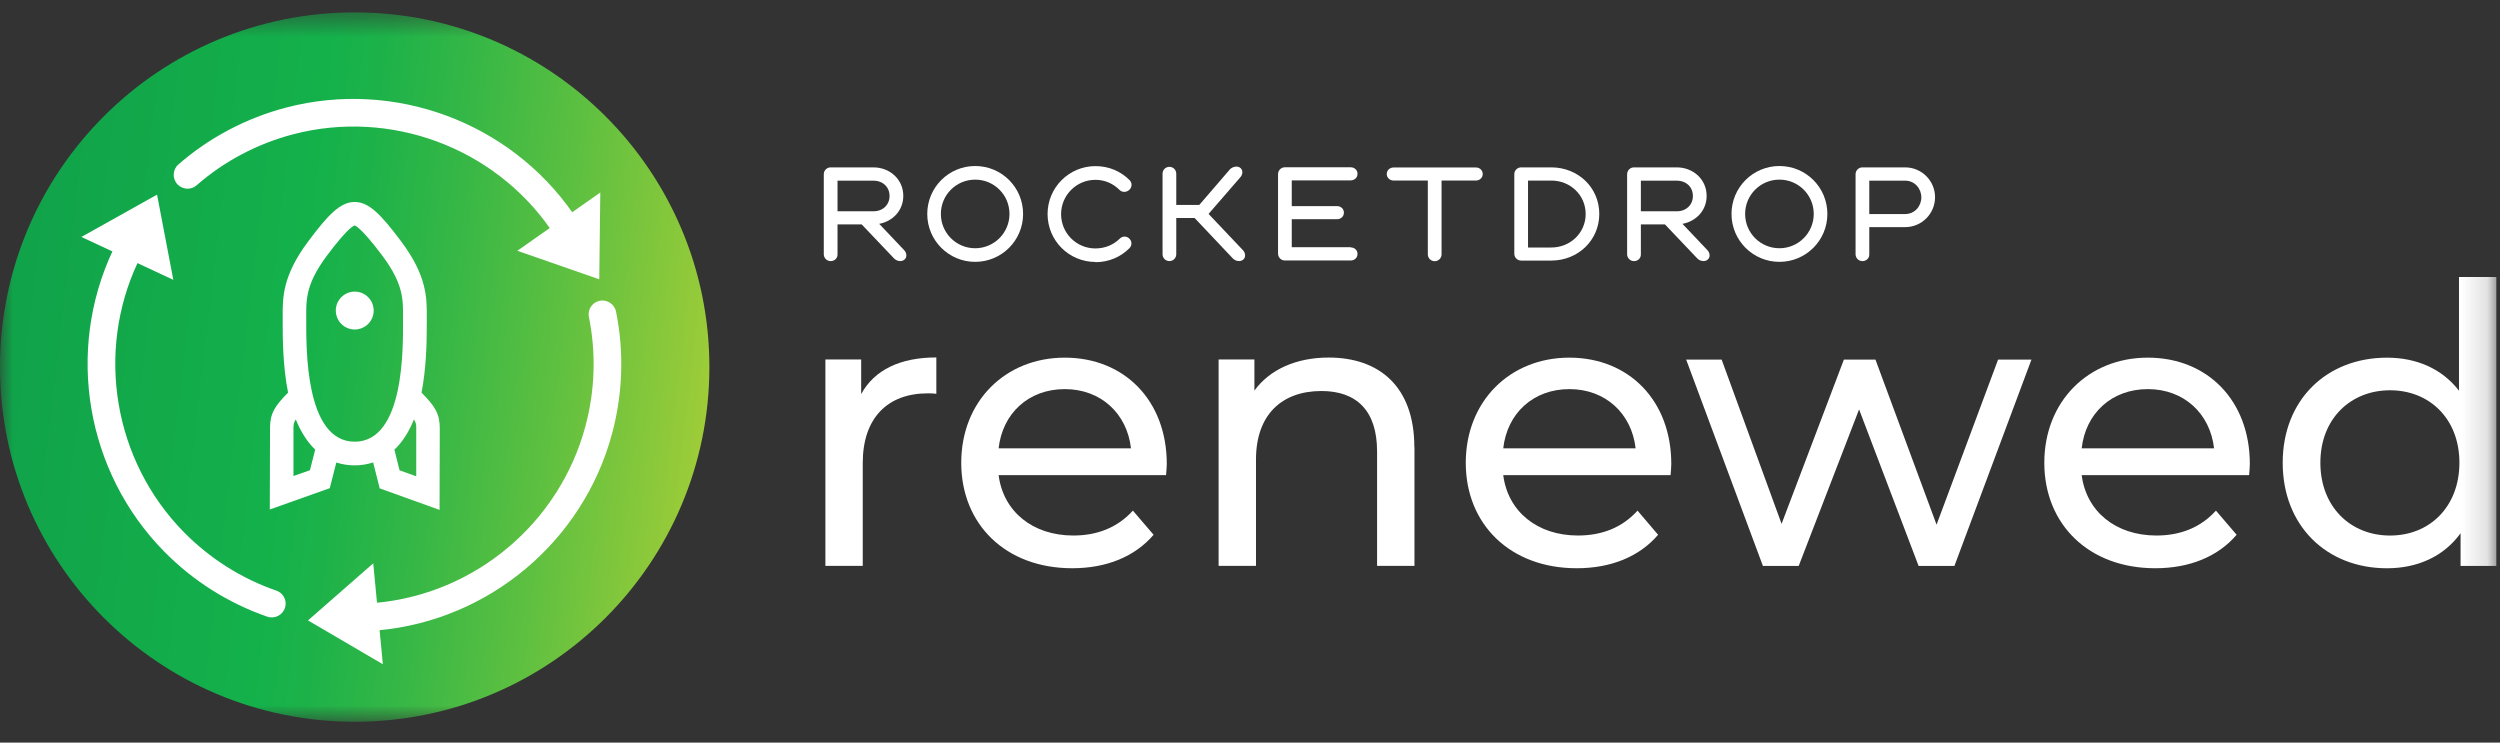 <svg width="101" height="30" viewBox="0 0 101 30" fill="none" xmlns="http://www.w3.org/2000/svg">
<rect x="0" y="0" width="101" height="30" fill="#333333" stroke="none"/>
<mask id="mask0_15218_2341" style="mask-type:luminance" maskUnits="userSpaceOnUse" x="0" y="0" width="101" height="30">
<path d="M100.852 0.5H0V29.159H100.852V0.5Z" fill="white"/>
</mask>
<g mask="url(#mask0_15218_2341)">
<path d="M14.329 29.159C22.243 29.159 28.659 22.743 28.659 14.829C28.659 6.915 22.243 0.5 14.329 0.5C6.415 0.5 0 6.915 0 14.829C0 22.743 6.415 29.159 14.329 29.159Z" fill="url(#paint0_linear_15218_2341)"/>
<path d="M37.828 14.446V15.909C37.704 15.891 37.593 15.891 37.483 15.891C35.862 15.891 34.855 16.881 34.855 18.706V22.86H33.346V14.522H34.791V15.921C35.325 14.945 36.365 14.441 37.828 14.441V14.446Z" fill="white"/>
<path d="M47.108 19.196H40.344C40.531 20.659 41.713 21.635 43.363 21.635C44.34 21.635 45.154 21.307 45.769 20.629L46.605 21.605C45.85 22.488 44.702 22.957 43.316 22.957C40.625 22.957 38.834 21.179 38.834 18.697C38.834 16.215 40.612 14.449 43.018 14.449C45.423 14.449 47.138 16.181 47.138 18.744C47.138 18.867 47.12 19.059 47.108 19.2V19.196ZM40.344 18.113H45.692C45.534 16.714 44.481 15.72 43.018 15.72C41.555 15.72 40.502 16.697 40.344 18.113Z" fill="white"/>
<path d="M57.144 18.062V22.86H55.634V18.237C55.634 16.599 54.815 15.797 53.386 15.797C51.783 15.797 50.742 16.757 50.742 18.565V22.86H49.232V14.522H50.678V15.78C51.292 14.931 52.363 14.445 53.681 14.445C55.711 14.445 57.139 15.61 57.139 18.062H57.144Z" fill="white"/>
<path d="M67.495 19.196H60.731C60.918 20.659 62.1 21.635 63.75 21.635C64.727 21.635 65.546 21.307 66.156 20.629L66.987 21.605C66.232 22.488 65.085 22.957 63.699 22.957C61.008 22.957 59.217 21.179 59.217 18.697C59.217 16.215 60.995 14.449 63.401 14.449C65.806 14.449 67.52 16.181 67.52 18.744C67.52 18.867 67.503 19.059 67.49 19.2L67.495 19.196ZM60.731 18.113H66.079C65.921 16.714 64.868 15.72 63.405 15.72C61.942 15.72 60.889 16.697 60.731 18.113Z" fill="white"/>
<path d="M82.071 14.527L78.958 22.865H77.512L75.107 16.54L72.667 22.865H71.222L68.121 14.527H69.554L71.976 21.163L74.493 14.527H75.768L78.237 21.197L80.723 14.527H82.075H82.071Z" fill="white"/>
<path d="M90.863 19.196H84.1C84.287 20.659 85.469 21.635 87.119 21.635C88.096 21.635 88.91 21.307 89.524 20.629L90.36 21.605C89.605 22.488 88.458 22.957 87.072 22.957C84.381 22.957 82.59 21.179 82.59 18.697C82.59 16.215 84.368 14.449 86.773 14.449C89.179 14.449 90.893 16.181 90.893 18.744C90.893 18.867 90.876 19.059 90.863 19.2V19.196ZM84.1 18.113H89.448C89.29 16.714 88.236 15.72 86.773 15.72C85.311 15.72 84.257 16.697 84.1 18.113Z" fill="white"/>
<path d="M100.852 11.191V22.864H99.407V21.542C98.729 22.484 97.662 22.958 96.434 22.958C93.995 22.958 92.221 21.243 92.221 18.697C92.221 16.151 93.999 14.45 96.434 14.45C97.616 14.45 98.652 14.889 99.343 15.784V11.191H100.852ZM99.36 18.693C99.36 16.915 98.149 15.767 96.558 15.767C94.967 15.767 93.743 16.915 93.743 18.693C93.743 20.471 94.954 21.636 96.558 21.636C98.161 21.636 99.36 20.471 99.36 18.693Z" fill="white"/>
<path d="M35.286 6.762C35.951 6.762 36.493 7.248 36.493 7.913C36.493 8.502 36.07 8.941 35.52 9.043L36.527 10.105C36.625 10.203 36.659 10.383 36.548 10.48C36.437 10.591 36.228 10.557 36.117 10.438L34.812 9.065H33.836V10.284C33.836 10.438 33.712 10.549 33.559 10.549C33.405 10.549 33.281 10.425 33.281 10.272V7.039C33.281 6.885 33.405 6.762 33.559 6.762H35.286ZM33.836 7.295V8.536H35.286C35.674 8.536 35.938 8.271 35.938 7.917C35.938 7.563 35.674 7.299 35.286 7.299H33.836V7.295Z" fill="white"/>
<path d="M39.397 6.707C40.472 6.707 41.333 7.573 41.333 8.643C41.333 9.714 40.468 10.579 39.397 10.579C38.327 10.579 37.461 9.714 37.461 8.643C37.461 7.573 38.327 6.707 39.397 6.707ZM39.397 10.029C40.16 10.029 40.783 9.411 40.783 8.643C40.783 7.876 40.165 7.257 39.397 7.257C38.63 7.257 38.011 7.876 38.011 8.643C38.011 9.411 38.63 10.029 39.397 10.029Z" fill="white"/>
<path d="M44.258 10.583C43.184 10.583 42.322 9.718 42.322 8.647C42.322 7.577 43.188 6.711 44.258 6.711C44.8 6.711 45.278 6.92 45.632 7.274C45.742 7.385 45.742 7.551 45.632 7.662C45.521 7.773 45.342 7.786 45.231 7.675C44.975 7.419 44.642 7.265 44.254 7.265C43.491 7.265 42.868 7.884 42.868 8.651C42.868 9.419 43.486 10.037 44.254 10.037C44.642 10.037 44.983 9.892 45.239 9.641C45.35 9.53 45.516 9.53 45.627 9.641C45.738 9.752 45.738 9.918 45.627 10.029C45.273 10.383 44.796 10.592 44.254 10.592" fill="white"/>
<path d="M48.826 8.642L50.212 10.105C50.31 10.203 50.344 10.382 50.234 10.48C50.123 10.591 49.914 10.557 49.803 10.437L48.263 8.808H47.521V10.271C47.521 10.425 47.398 10.548 47.244 10.548C47.09 10.548 46.967 10.425 46.967 10.271V7.017C46.967 6.864 47.09 6.74 47.244 6.74C47.398 6.74 47.521 6.864 47.521 7.017V8.279H48.451L49.692 6.838C49.803 6.727 50.012 6.684 50.123 6.795C50.234 6.893 50.199 7.073 50.101 7.171L48.826 8.642Z" fill="white"/>
<path d="M54.567 9.995C54.721 9.995 54.844 10.106 54.844 10.259C54.844 10.413 54.721 10.524 54.567 10.524H51.91C51.757 10.524 51.633 10.4 51.633 10.246V7.035C51.633 6.881 51.757 6.758 51.91 6.758H54.567C54.721 6.758 54.844 6.869 54.844 7.022C54.844 7.176 54.721 7.287 54.567 7.287H52.187V8.327H54.017C54.17 8.327 54.294 8.438 54.294 8.592C54.294 8.745 54.17 8.856 54.017 8.856H52.187V9.986H54.567V9.995Z" fill="white"/>
<path d="M57.689 7.294H56.303C56.149 7.294 56.025 7.184 56.025 7.03C56.025 6.877 56.149 6.766 56.303 6.766H59.625C59.778 6.766 59.902 6.877 59.902 7.03C59.902 7.184 59.778 7.294 59.625 7.294H58.239V10.275C58.239 10.429 58.115 10.553 57.962 10.553C57.808 10.553 57.684 10.429 57.684 10.275V7.294H57.689Z" fill="white"/>
<path d="M62.675 6.762C63.749 6.762 64.611 7.572 64.611 8.642C64.611 9.713 63.745 10.527 62.675 10.527H61.455C61.301 10.527 61.178 10.404 61.178 10.25V7.039C61.178 6.885 61.301 6.762 61.455 6.762H62.675ZM61.732 7.295V9.999H62.675C63.438 9.999 64.061 9.41 64.061 8.647C64.061 7.883 63.442 7.295 62.675 7.295H61.732Z" fill="white"/>
<path d="M67.741 6.762C68.406 6.762 68.948 7.248 68.948 7.913C68.948 8.502 68.525 8.941 67.971 9.043L68.978 10.105C69.076 10.203 69.11 10.383 68.999 10.48C68.888 10.591 68.679 10.557 68.568 10.438L67.263 9.065H66.291V10.284C66.291 10.438 66.167 10.549 66.013 10.549C65.86 10.549 65.736 10.425 65.736 10.272V7.039C65.736 6.885 65.86 6.762 66.013 6.762H67.741ZM66.291 7.295V8.536H67.741C68.129 8.536 68.393 8.271 68.393 7.917C68.393 7.563 68.129 7.299 67.741 7.299H66.291V7.295Z" fill="white"/>
<path d="M71.889 6.707C72.964 6.707 73.826 7.573 73.826 8.643C73.826 9.714 72.96 10.579 71.889 10.579C70.819 10.579 69.953 9.714 69.953 8.643C69.953 7.573 70.819 6.707 71.889 6.707ZM71.889 10.029C72.653 10.029 73.275 9.411 73.275 8.643C73.275 7.876 72.657 7.257 71.889 7.257C71.122 7.257 70.503 7.876 70.503 8.643C70.503 9.411 71.122 10.029 71.889 10.029Z" fill="white"/>
<path d="M76.969 6.762C77.635 6.762 78.176 7.303 78.176 7.969C78.176 8.634 77.635 9.176 76.969 9.176H75.519V10.284C75.519 10.438 75.396 10.549 75.242 10.549C75.088 10.549 74.965 10.425 74.965 10.272V7.039C74.965 6.885 75.088 6.762 75.242 6.762H76.969ZM75.519 7.295V8.647H76.969C77.357 8.647 77.622 8.327 77.622 7.973C77.622 7.619 77.357 7.299 76.969 7.299H75.519V7.295Z" fill="white"/>
<path d="M15.097 12.549C15.097 12.971 14.752 13.312 14.33 13.312C13.908 13.312 13.566 12.967 13.566 12.545C13.566 12.122 13.912 11.781 14.334 11.781C14.756 11.781 15.097 12.127 15.097 12.549Z" fill="white"/>
<path d="M17.029 15.867C17.208 14.95 17.246 13.947 17.242 13.047V12.954V12.813C17.246 12.033 17.25 11.146 16.206 9.751C15.395 8.672 14.909 8.16 14.329 8.16C13.749 8.16 13.259 8.672 12.453 9.751C11.408 11.146 11.416 12.028 11.421 12.809V12.954V13.052C11.421 13.623 11.421 14.771 11.638 15.862C11.105 16.4 10.909 16.702 10.909 17.291L10.9 20.583L13.323 19.722L13.587 18.686C13.813 18.758 14.06 18.801 14.334 18.801C14.594 18.801 14.841 18.758 15.075 18.681L15.34 19.73L17.758 20.6L17.767 17.308C17.767 16.715 17.575 16.412 17.029 15.862M11.856 19.231V17.295C11.86 17.163 11.86 17.082 11.95 16.945C12.124 17.376 12.376 17.82 12.734 18.165L12.521 18.997L11.856 19.231ZM14.334 17.845C12.308 17.845 12.376 13.998 12.372 12.954C12.372 12.178 12.303 11.538 13.212 10.322C14.112 9.12 14.321 9.111 14.325 9.111C14.325 9.111 14.534 9.115 15.438 10.318C16.351 11.534 16.282 12.173 16.282 12.949C16.282 13.994 16.355 17.841 14.329 17.845H14.334ZM16.807 19.24L16.142 19.001L15.933 18.165C15.954 18.144 15.975 18.127 15.997 18.105C16.308 17.79 16.543 17.393 16.722 16.945C16.816 17.086 16.816 17.167 16.816 17.304V19.24H16.807Z" fill="white"/>
<path d="M22.24 9.255C19.937 5.945 15.766 4.406 11.86 5.421C10.405 5.8 9.062 6.508 7.94 7.489C7.719 7.681 7.386 7.664 7.177 7.455C6.951 7.225 6.968 6.849 7.211 6.64C8.461 5.553 9.958 4.764 11.574 4.342C15.928 3.207 20.581 4.926 23.148 8.619L22.231 9.259L22.24 9.255Z" fill="white"/>
<path d="M24.21 11.283L24.252 7.777L20.9 10.132L24.21 11.283Z" fill="white"/>
<path d="M15.28 25.469L15.178 24.356C19.195 23.993 22.598 21.132 23.647 17.234C24.04 15.784 24.087 14.265 23.792 12.803C23.733 12.513 23.916 12.231 24.198 12.159C24.509 12.078 24.825 12.278 24.889 12.594C25.217 14.219 25.161 15.912 24.726 17.524C23.558 21.869 19.758 25.059 15.28 25.465V25.469Z" fill="white"/>
<path d="M12.443 25.065L15.467 26.835L15.079 22.758L12.443 25.065Z" fill="white"/>
<path d="M11.519 24.537C11.43 24.848 11.097 25.019 10.794 24.912C9.229 24.371 7.796 23.466 6.628 22.277C3.472 19.065 2.644 14.178 4.563 10.109L5.574 10.587C3.855 14.233 4.598 18.617 7.425 21.496C8.478 22.567 9.762 23.377 11.169 23.863C11.447 23.957 11.6 24.255 11.519 24.541V24.537Z" fill="white"/>
<path d="M6.345 7.863L3.287 9.573L7.002 11.305L6.345 7.863Z" fill="white"/>
</g>
<defs>
<linearGradient id="paint0_linear_15218_2341" x1="-5.757" y1="12.467" x2="30.889" y2="16.778" gradientUnits="userSpaceOnUse">
<stop offset="0.07" stop-color="#109E49"/>
<stop offset="0.48" stop-color="#14B14B"/>
<stop offset="0.54" stop-color="#1DB249"/>
<stop offset="0.64" stop-color="#36B746"/>
<stop offset="0.77" stop-color="#5FC040"/>
<stop offset="0.92" stop-color="#97CB39"/>
<stop offset="0.97" stop-color="#AED036"/>
</linearGradient>
</defs>
</svg>
